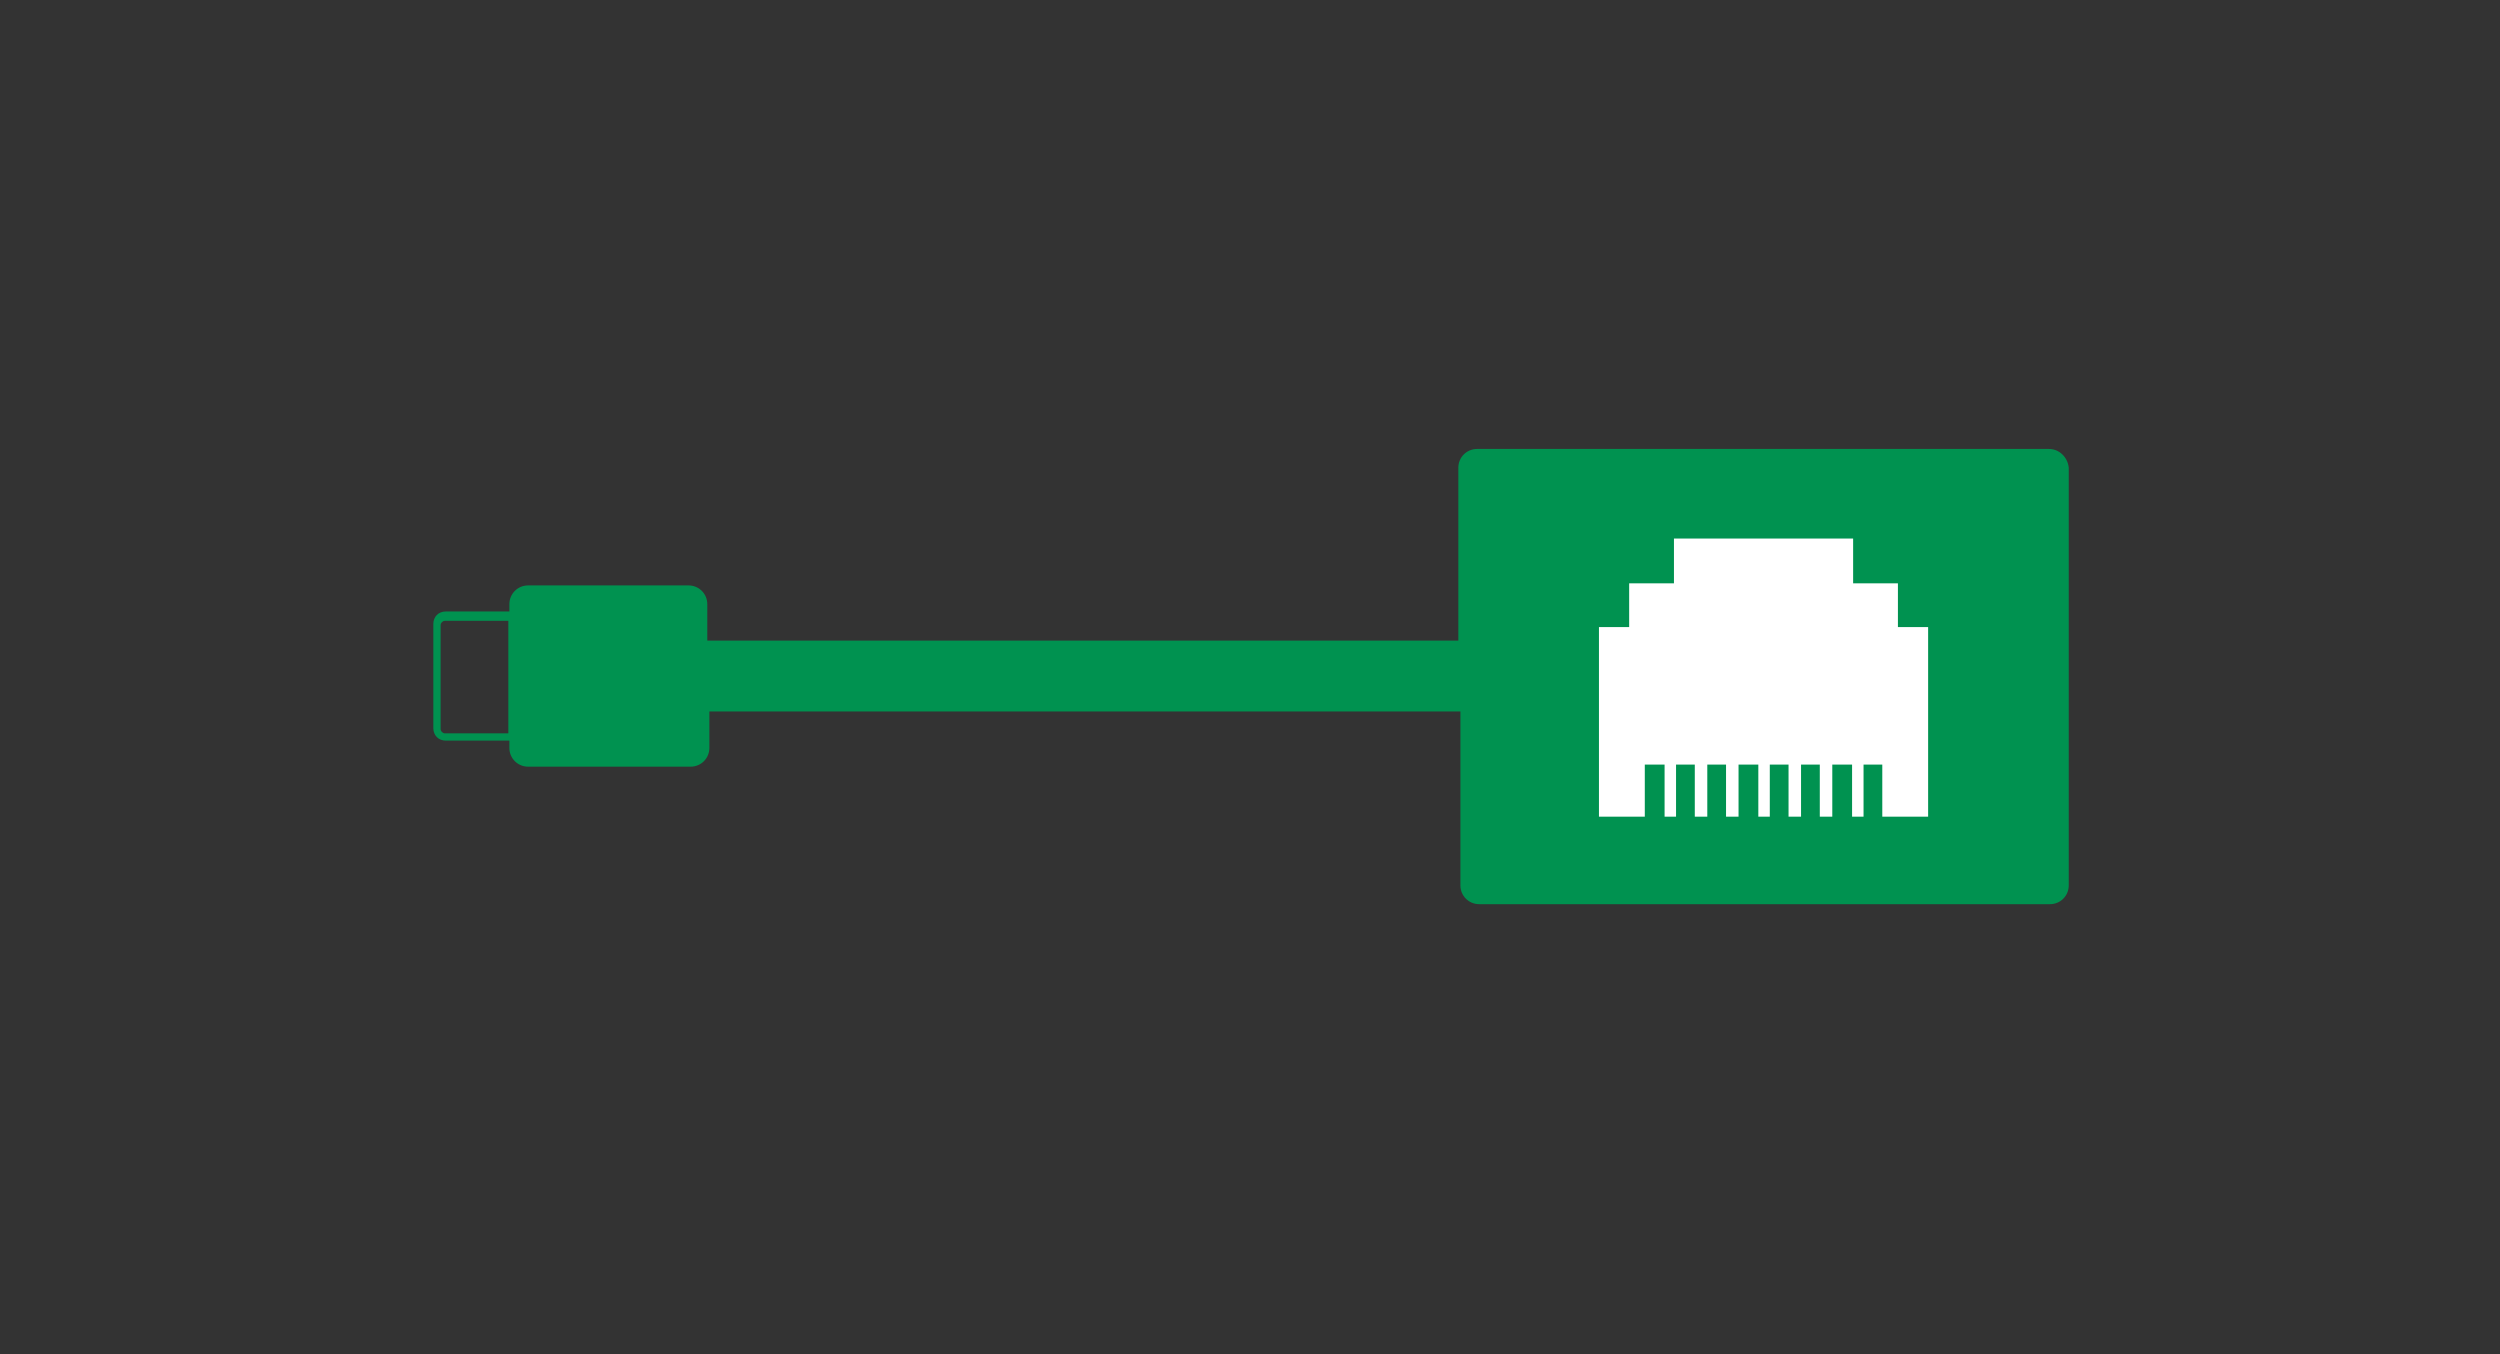 <?xml version="1.0" encoding="utf-8"?>
<!-- Generator: Adobe Illustrator 27.8.1, SVG Export Plug-In . SVG Version: 6.00 Build 0)  -->
<svg version="1.1" id="レイヤー_1" xmlns="http://www.w3.org/2000/svg" xmlns:xlink="http://www.w3.org/1999/xlink" x="0px"
	 y="0px" viewBox="0 0 240 130" style="enable-background:new 0 0 240 130;" xml:space="preserve">
<rect x="0" y="0" width="240" height="130" fill="#333333" stroke="none"/>
<style type="text/css">
	.st0{fill:none;}
	.st1{fill:#DCF2FC;}
	.st2{fill:#009250;}
	.st3{fill:#FFFFFF;}
</style>
<rect class="st0" width="240" height="130"/>
<polygon class="st0" points="-18.5,14.1 -18.5,13.1 -18.5,13.1 "/>
<path class="st1" d="M-18.5,13.1L-18.5,13.1L-18.5,13.1z"/>
<g>
	<path class="st2" d="M196.7,43.1h-54.9c-1,0-1.8,0.8-1.8,1.8v16.6H67.9V58c0-1-0.8-1.8-1.8-1.8H50.7c-1,0-1.8,0.8-1.8,1.8v0.7h-6.1
		c-0.7,0-1.2,0.5-1.2,1.2v10c0,0.7,0.5,1.2,1.2,1.2h6.1v0.7c0,1,0.8,1.8,1.8,1.8h15.6c1,0,1.8-0.8,1.8-1.8v-3.5h72.1V85
		c0,1,0.8,1.8,1.8,1.8h54.8c1,0,1.8-0.8,1.8-1.8V44.9C198.5,43.9,197.7,43.1,196.7,43.1z M48.8,70.4h-6.1c-0.2,0-0.4-0.2-0.4-0.4V60
		c0-0.2,0.2-0.4,0.4-0.4h6.1V70.4z"/>
	<polygon class="st3" points="185.1,60.2 182.2,60.2 182.2,56 177.9,56 177.9,51.7 160.7,51.7 160.7,56 156.4,56 156.4,60.2 
		153.5,60.2 153.5,67.3 153.5,71.4 153.5,78.4 157.9,78.4 157.9,73.4 159.8,73.4 159.8,78.4 160.9,78.4 160.9,73.4 162.7,73.4 
		162.7,78.4 163.9,78.4 163.9,73.4 165.7,73.4 165.7,78.4 166.9,78.4 166.9,73.4 168.8,73.4 168.8,78.4 169.9,78.4 169.9,73.4 
		171.7,73.4 171.7,78.4 172.9,78.4 172.9,73.4 174.7,73.4 174.7,78.4 175.9,78.4 175.9,73.4 177.8,73.4 177.8,78.4 178.9,78.4 
		178.9,73.4 180.7,73.4 180.7,78.4 185.1,78.4 185.1,71.4 185.1,71.4 	"/>
</g>
</svg>
